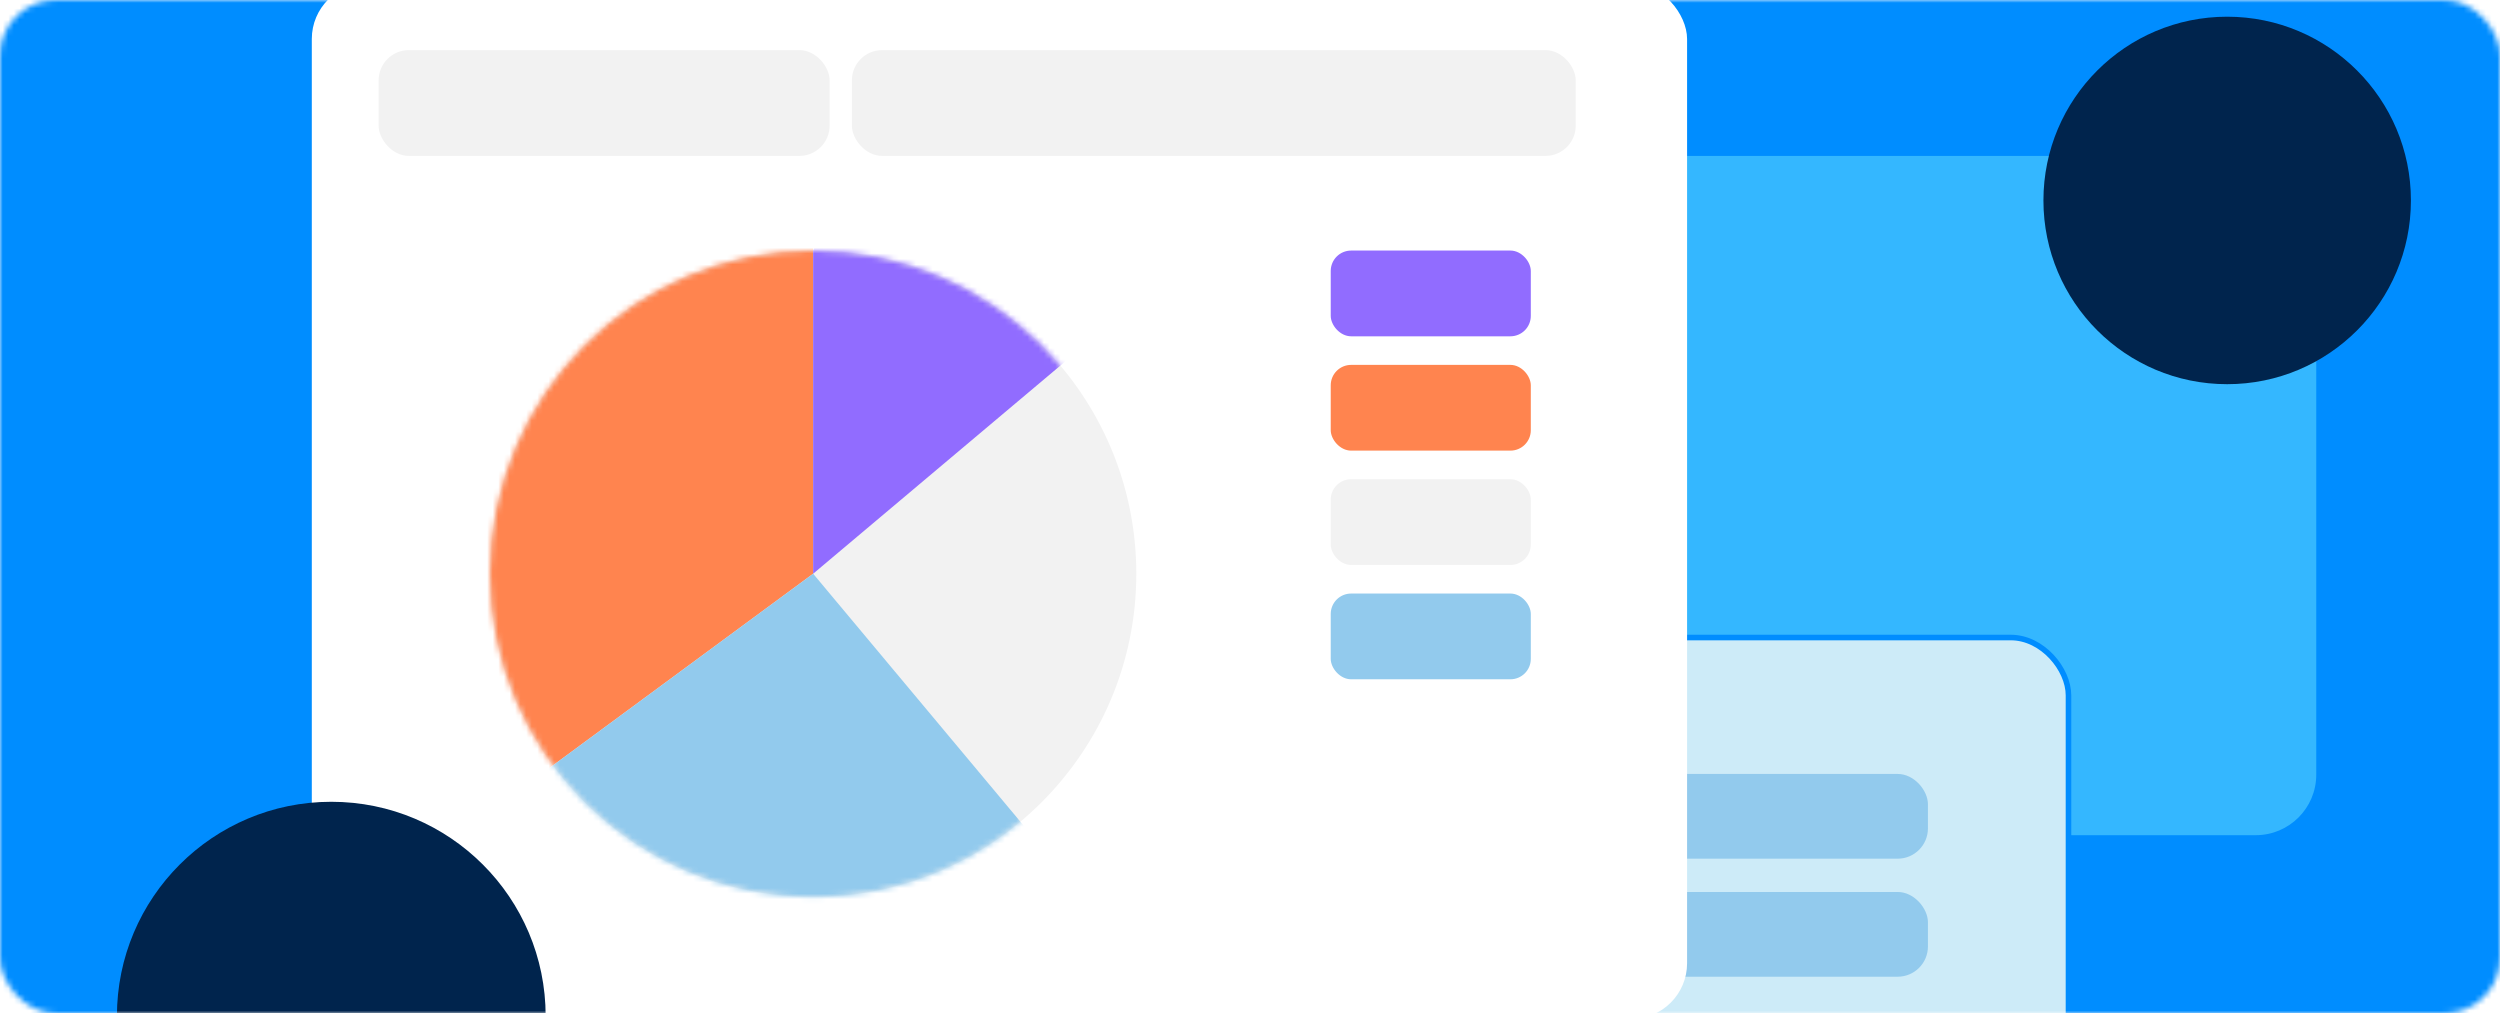 <?xml version="1.0" encoding="UTF-8"?> <svg xmlns="http://www.w3.org/2000/svg" width="449" height="182" viewBox="0 0 449 182" fill="none"><mask id="mask0_427_1012" style="mask-type:alpha" maskUnits="userSpaceOnUse" x="0" y="0" width="449" height="182"><rect width="449" height="182" rx="10" fill="#D9D9D9"></rect></mask><g mask="url(#mask0_427_1012)"><g filter="url(#filter0_d_427_1012)"><rect y="-49" width="449" height="293" rx="10" fill="#008DFF"></rect></g><rect x="180" y="28" width="236" height="122" rx="10.871" fill="#34B7FF"></rect><rect x="141.5" y="114.5" width="230" height="108" rx="10.371" fill="#CDEBF8" stroke="#008DFF"></rect><rect x="162" y="139" width="184.256" height="15.219" rx="5.435" fill="#92CAED"></rect><rect x="162" y="160.198" width="77.725" height="15.219" rx="5.435" fill="#92CAED"></rect><rect x="250.596" y="160.198" width="95.661" height="15.219" rx="5.435" fill="#92CAED"></rect><g filter="url(#filter1_d_427_1012)"><rect x="56" y="-3" width="247" height="186" rx="10" fill="white"></rect></g><path d="M146.04 161.08C178.095 161.08 204.08 135.095 204.08 103.04C204.08 70.985 178.095 45 146.04 45C113.985 45 88 70.985 88 103.04C88 135.095 113.985 161.08 146.04 161.08Z" fill="#F2F2F2"></path><mask id="mask1_427_1012" style="mask-type:luminance" maskUnits="userSpaceOnUse" x="88" y="45" width="117" height="117"><path d="M146.04 161.08C178.095 161.08 204.08 135.095 204.08 103.04C204.08 70.985 178.095 45 146.04 45C113.985 45 88 70.985 88 103.04C88 135.095 113.985 161.08 146.04 161.08Z" fill="white"></path></mask><g mask="url(#mask1_427_1012)"><path d="M146.04 38.74V103.04L95.57 140.22L78.87 89.61L111.74 43.17L146.04 38.74Z" fill="#FF844F"></path><path d="M95.57 140.22L146.04 103.04L185.83 150.65L160.52 168.13L101.3 153.52L95.57 140.22Z" fill="#92CAED"></path><path d="M146.04 45V103.04L193.91 62.74L174.61 45L148.26 39.52L146.04 45Z" fill="#916CFF"></path></g><rect x="239" y="45" width="35.933" height="15.4" rx="3.667" fill="#916CFF"></rect><rect x="239" y="65.533" width="35.933" height="15.4" rx="3.667" fill="#FF844F"></rect><rect x="239" y="86.067" width="35.933" height="15.4" rx="3.667" fill="#F2F2F2"></rect><rect x="239" y="106.6" width="35.933" height="15.4" rx="3.667" fill="#92CAED"></rect><rect x="68" y="9" width="81" height="19" rx="5.435" fill="#F2F2F2"></rect><rect x="153" y="9" width="130" height="19" rx="5.435" fill="#F2F2F2"></rect><circle cx="59.5" cy="182.5" r="38.5" fill="#00244D"></circle><circle cx="400" cy="36" r="33" fill="#00244D"></circle></g><defs><filter id="filter0_d_427_1012" x="-15" y="-64" width="479" height="323" filterUnits="userSpaceOnUse" color-interpolation-filters="sRGB"><feFlood flood-opacity="0" result="BackgroundImageFix"></feFlood><feColorMatrix in="SourceAlpha" type="matrix" values="0 0 0 0 0 0 0 0 0 0 0 0 0 0 0 0 0 0 127 0" result="hardAlpha"></feColorMatrix><feOffset></feOffset><feGaussianBlur stdDeviation="7.5"></feGaussianBlur><feComposite in2="hardAlpha" operator="out"></feComposite><feColorMatrix type="matrix" values="0 0 0 0 0 0 0 0 0 0 0 0 0 0 0 0 0 0 0.15 0"></feColorMatrix><feBlend mode="normal" in2="BackgroundImageFix" result="effect1_dropShadow_427_1012"></feBlend><feBlend mode="normal" in="SourceGraphic" in2="effect1_dropShadow_427_1012" result="shape"></feBlend></filter><filter id="filter1_d_427_1012" x="46" y="-13" width="267" height="206" filterUnits="userSpaceOnUse" color-interpolation-filters="sRGB"><feFlood flood-opacity="0" result="BackgroundImageFix"></feFlood><feColorMatrix in="SourceAlpha" type="matrix" values="0 0 0 0 0 0 0 0 0 0 0 0 0 0 0 0 0 0 127 0" result="hardAlpha"></feColorMatrix><feOffset></feOffset><feGaussianBlur stdDeviation="5"></feGaussianBlur><feComposite in2="hardAlpha" operator="out"></feComposite><feColorMatrix type="matrix" values="0 0 0 0 0 0 0 0 0 0 0 0 0 0 0 0 0 0 0.15 0"></feColorMatrix><feBlend mode="normal" in2="BackgroundImageFix" result="effect1_dropShadow_427_1012"></feBlend><feBlend mode="normal" in="SourceGraphic" in2="effect1_dropShadow_427_1012" result="shape"></feBlend></filter></defs></svg> 